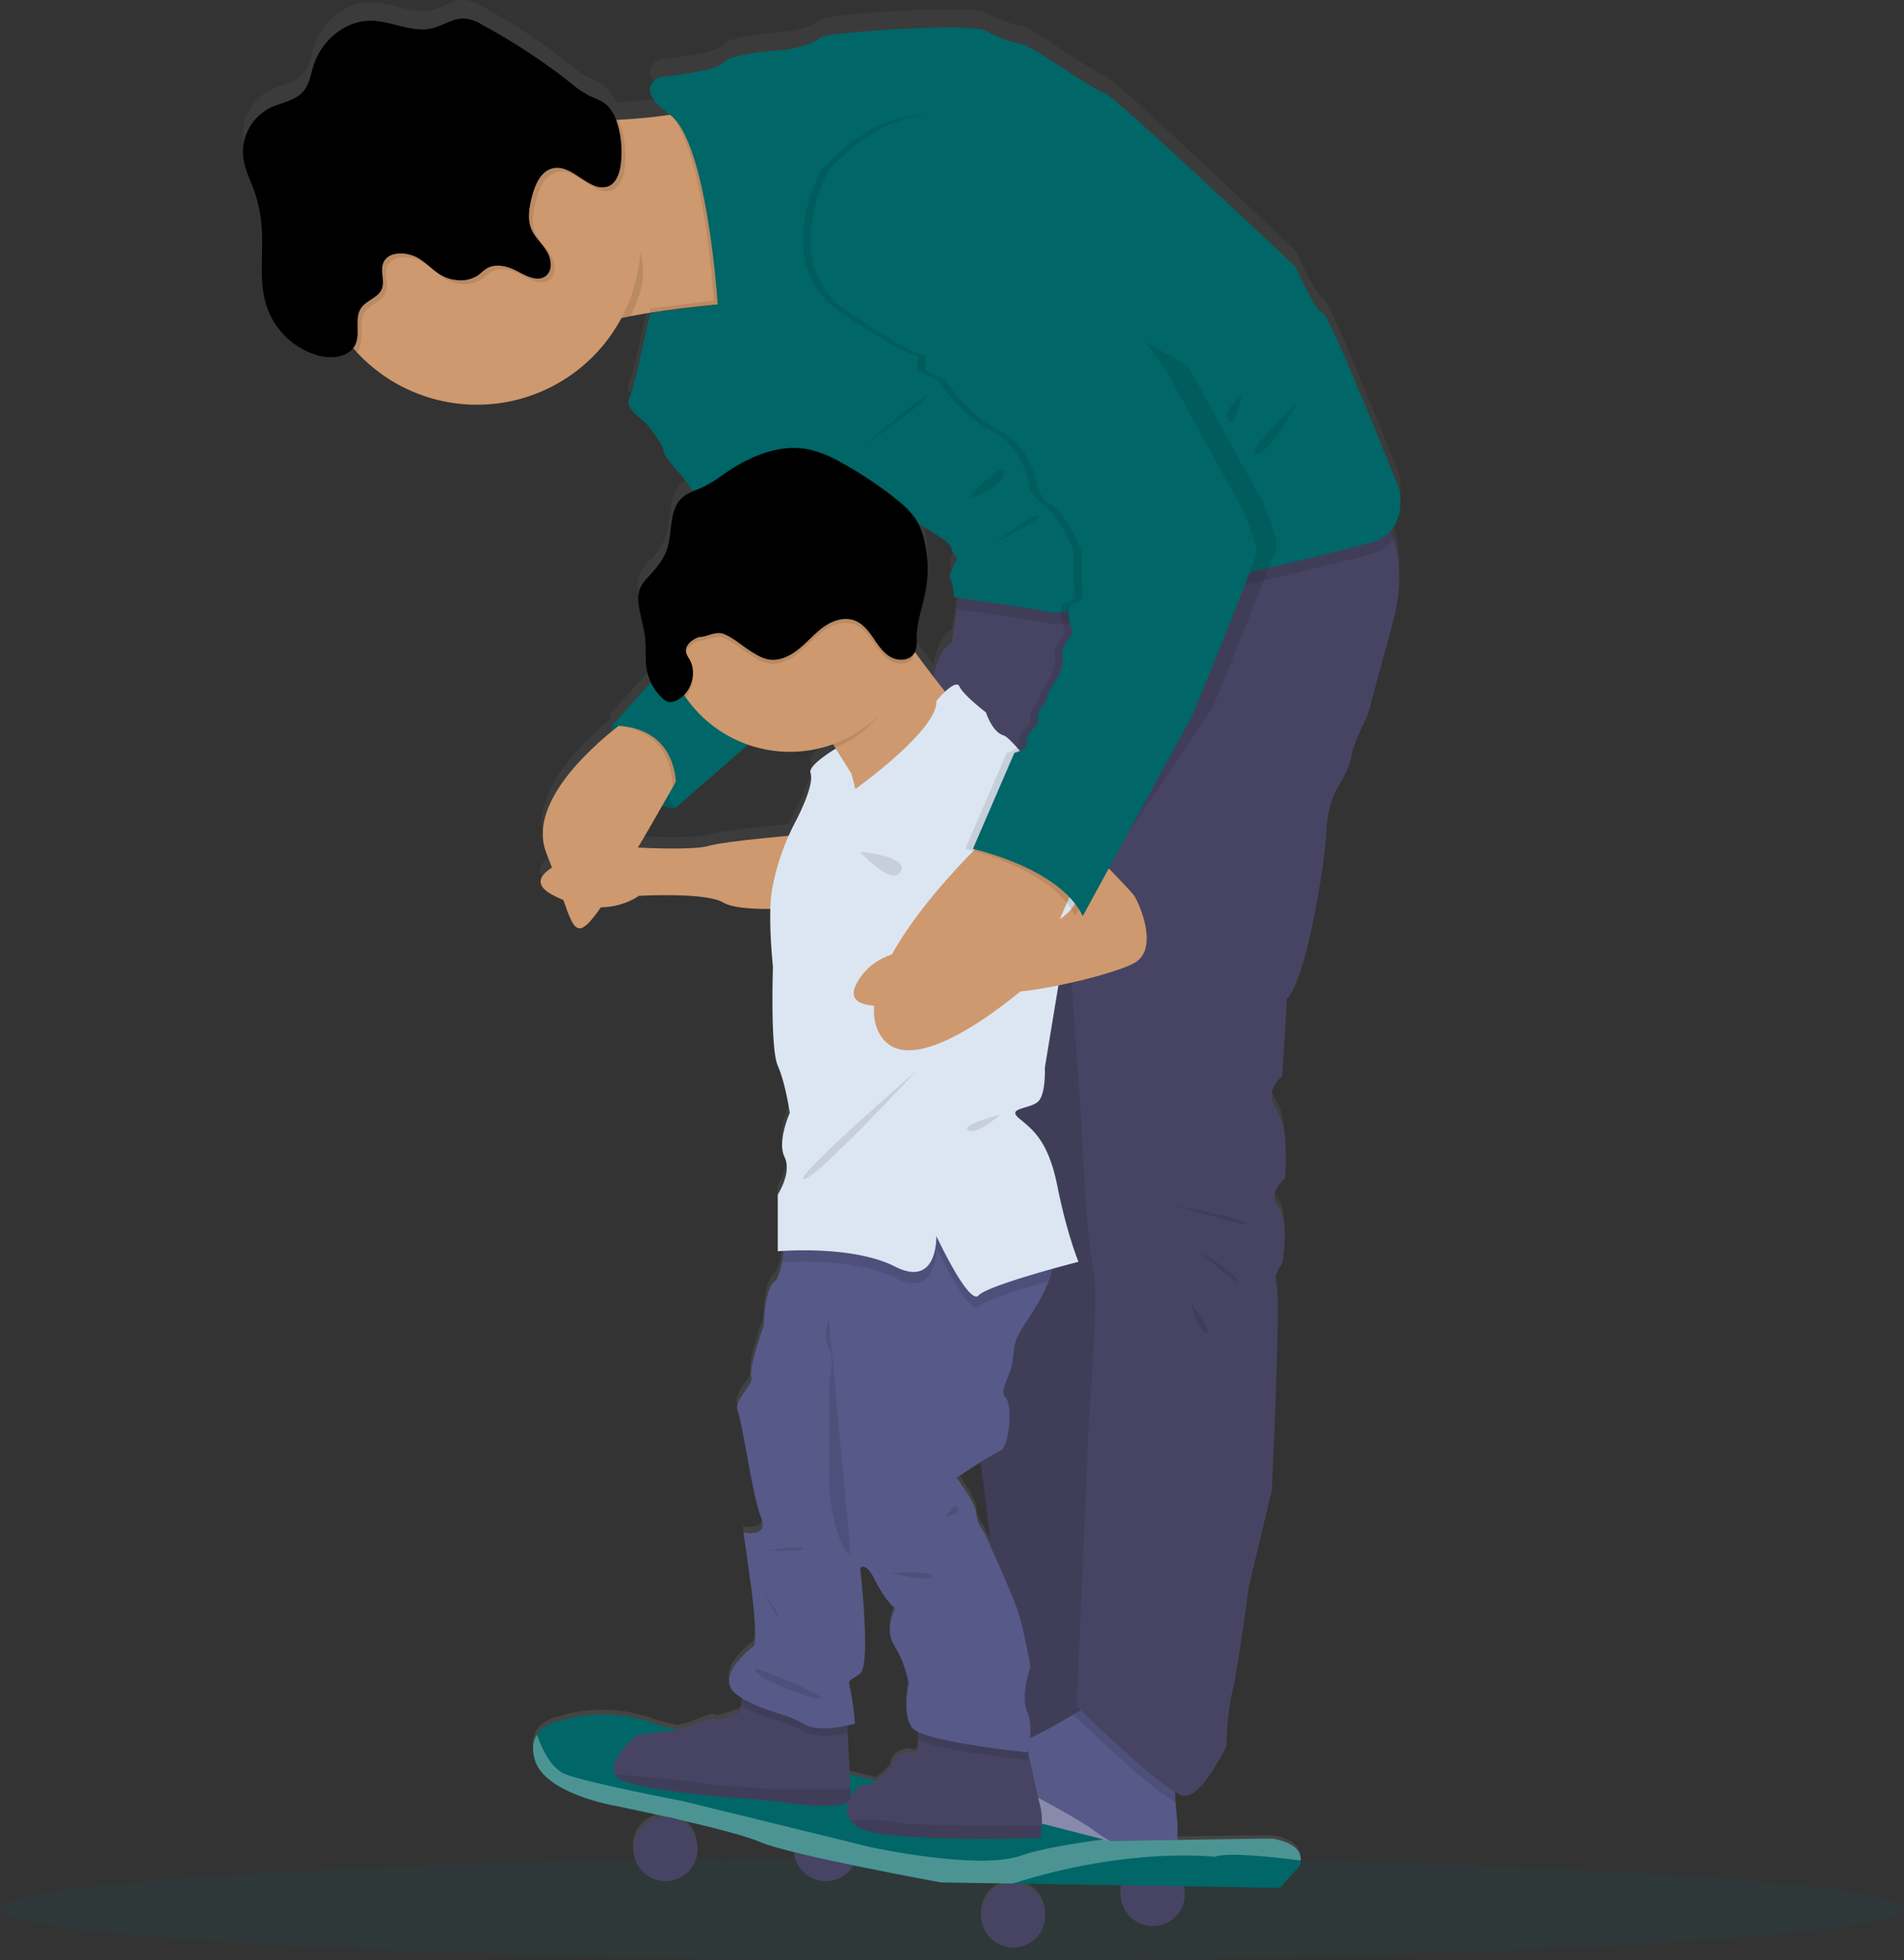 <svg xmlns="http://www.w3.org/2000/svg" xmlns:xlink="http://www.w3.org/1999/xlink" viewBox="0 0 697.66 718.41"><rect x="0" y="0" width="697.66" height="718.41" fill="#333333" stroke="none"/><defs><style>.cls-1,.cls-3{fill:#006667;}.cls-1,.cls-4,.cls-8{isolation:isolate;}.cls-1,.cls-10,.cls-4{opacity:0.1;}.cls-2{fill:url(#linear-gradient);}.cls-5{fill:#ce996e;}.cls-6{fill:#474463;}.cls-7{fill:#575988;}.cls-8{fill:#fff;opacity:0.3;}.cls-9{fill:#dce6f2;}</style><linearGradient id="linear-gradient" x1="352.53" y1="-12738.86" x2="352.53" y2="-12026.39" gradientTransform="matrix(1, 0, 0, -1, -51.45, -12026.39)" gradientUnits="userSpaceOnUse"><stop offset="0" stop-color="gray" stop-opacity="0.25"/><stop offset="0.54" stop-color="gray" stop-opacity="0.12"/><stop offset="1" stop-color="gray" stop-opacity="0.1"/></linearGradient></defs><g id="Layer_2" data-name="Layer 2"><g id="Layer_1-2" data-name="Layer 1"><ellipse class="cls-1" cx="348.83" cy="699.53" rx="348.83" ry="18.88"/><path class="cls-2" d="M509.48,189.5c5.37-6,3.27-15.35,3.27-15.35s-25.34-64.58-28.15-65.29-9.86-17-9.86-17-67.57-64.23-70-64.23S377.64,9.89,374.48,9.54s-8.1-2.13-13.38-5-58.78.36-60.89,2.84-12,4.26-12,4.26-20.06,1.06-22.88,4.61-23.57,5.43-23.57,5.43-10.21,3.8,3.65,13.89h0c-4.44.7-9.63,1.24-14.9,1.62-1.32.09-2.66.18-4,.25h-.79a13.06,13.06,0,0,0-4.92-6.61,40.35,40.35,0,0,0-4.67-2.17,37.25,37.25,0,0,1-6.92-4.75A227.06,227.06,0,0,0,176.49,2.23,15.69,15.69,0,0,0,170.66,0c-4.29-.41-8.12,2.6-12.32,3.61C151,5.42,143.52.92,135.93.85c-9.48-.09-18.11,7.29-21,16.39-1.07,3.37-1.55,7.12-3.86,9.79-3,3.49-8.07,4-12.18,6.07A18.36,18.36,0,0,0,89,49.39v.08a9.43,9.43,0,0,0,.09,1.59c.47,4.28,2.45,8.23,3.9,12.29a50.83,50.83,0,0,1,2.8,12.9v.14c.06.73.11,1.46.14,2.2v2.59c0,3.82-.13,7.67-.12,11.49V95a13.48,13.48,0,0,0,.06,1.54v.54A13.6,13.6,0,0,0,96,98.52a2.51,2.51,0,0,0,0,.61,10.31,10.31,0,0,0,.17,1.36l.09.64c.07.45.15.9.23,1.35l.12.62c.1.48.22,1,.34,1.44,0,.17.08.33.12.5q.27,1,.6,1.92a28.19,28.19,0,0,0,18.66,17.59,17.6,17.6,0,0,0,5,.62c3-.07,5.87-1,7.65-3,.44.5.87,1,1.33,1.5a59.93,59.93,0,0,0,97.33-13c1.05-.23,2.09-.44,3.14-.64l5.49-1,1.77-.28h0l.7-.12c9-1.42,17.74-2.37,24-3L238,108.65s-6,28.81-7.73,32,6,8.51,6,8.51,6.69,8.16,6.69,10.65,7.74,9.58,9.85,13.48a6,6,0,0,0,1,1.35,14.11,14.11,0,0,0-4.26,2.59c-4.89,4.63-3.26,12.75-5.5,19.11-1.4,4-4.33,7.24-7.15,10.39a14.25,14.25,0,0,0-2.52,3.49,8.51,8.51,0,0,0-.67,2.68h0a13.13,13.13,0,0,0-.06,1.54v.18a5.81,5.81,0,0,0,.08,1.18v.51c.49,4.18,1.91,8.22,2.34,12.4s-.09,8.39.77,12.46a18.58,18.58,0,0,0,1.38,4.11l-14.32,16s-.09.79-.12,2.09c-11.94,9.91-30.4,28.61-23.81,45.1q1.08,2.7,2,5.19c-4.85,3.09-6.45,6.76.82,10.42,1.15.58,2.26,1.08,3.35,1.53,3.73,10.95,5.19,14,11.44,5.93.67-.88,1.45-2,2.3-3.21,8.8-.18,13.89-4.25,13.89-4.25s24.63-1.42,31,2.49c3.19,2,10.69,2.4,17.33,2.35a180.38,180.38,0,0,0,1,21.42s-1.06,30.16,1.76,36.55,4.38,17.39,4.38,17.39-4.73,10.64-1.92,16.32-2.46,13.84-2.46,13.84v20.93l2-.14c-.15,1.41-.34,2.89-.59,4.3-.58,3.27-1.45,6.2-2.79,7.15-3.52,2.53-3.87,16-3.87,16S274,499,275,501.85s-6.68,8.51-4.92,12.77,5.36,31.22,8.49,39-6.38,5.68-6.38,5.68L275,579.52s2.82,20.58.71,22-14.25,11.71-5.9,17.74c.65.47,1.31.9,2,1.31a21.82,21.82,0,0,1-.07,2.8c-.16,1.59-.56,2.86-1.45,3-2.48.36-7.41,2.84-8.45,1.78s-7,2.68-13,3.9l-.83.13-7.79-2a54.78,54.78,0,0,0-35.2-1.3s-5.65.88-8.39,5.1c-1.39,2.16-2,5.2-.76,9.44,3.76,12.54,29.39,16.86,29.39,16.86s8.88,1.83,19.55,4.25h-1.07a11.77,11.77,0,1,0,4,.73c12,2.76,25.29,6.12,30.69,8.49a94.5,94.5,0,0,0,12.33,3.7,11.7,11.7,0,0,0,21.78,4.9c16.33,3.41,32.06,6.3,32.06,6.3l26.27.43h.18a11.7,11.7,0,1,0,.16,0l39.77.65a11.74,11.74,0,1,0,22.52,6.64A11.61,11.61,0,0,0,434,693a11.44,11.44,0,0,0-.36-2.86l35.08.57,7-7.7a6.19,6.19,0,0,0,.69-2.41c.21-2.53-1.1-6.37-10.06-8-.66-.12-18.94.17-35.09.44v-6.34s-.45-3.49-.73-7.6c-.08-1.21-.15-2.47-.18-3.71a9.72,9.72,0,0,0,3,1.37c6.69,1.07,15.84-18.45,15.84-18.45s0-11,2.11-19.87,6-38.68,6-38.68l8.46-35.83s3.5-73.1,1.74-75.94,2.12-7.81,2.12-7.81,2.81-15.61-1.41-20.93,2.46-10.65,2.46-10.65,1.76-18.45-3.17-25.54S469.82,391,469.82,391l1.76-28.74c7.39-7.45,14.07-51.8,14.43-61.38a39.38,39.38,0,0,1,3.52-15.62s4.92-7.45,5.63-12.42,6-15.25,6-15.25l9.15-34.07c3.69-13.74,2.75-23.9.3-31.14C510.25,191.32,509.87,190.39,509.48,189.5Zm-165.31,2c5.63,3.55,3.87,4.61,5.63,6.74s.35,1.77-1.06,5.32-.35,2.49.35,6.39.36,3.9.36,3.9l1.76.25-2.45,16.47c-4,2.61-5.83,7.61-6.66,12.77-2.36-3.08-4.74-6.28-6.87-9.26.73-1.63.59-3.57.61-5.4.08-6,2.32-11.73,3.35-17.64a44.57,44.57,0,0,0-.57-18.11,27.4,27.4,0,0,0-2.35-6.43c2.28,1.52,5.17,3.32,7.9,5Zm6.33,347.73s4.45-3,8.77-5.73c1.45,10.53,2.82,21.48,3.79,31.38-1.55-3.44-2.63-5.78-2.63-5.78a11.89,11.89,0,0,1-2.72-6.74c-.17-3.86-7.21-13.09-7.21-13.09ZM324.11,174.51c1,.14,2.42,1.41,3.76,2.93-1.24-1-2.49-2-3.77-2.94ZM259.7,305.79c-4.06,1.28-17.82,1.09-26,.61,3.06-5.23,6.1-10.55,8.8-15.32a33.07,33.07,0,0,0,4.85.87l26.79-23.53a46.19,46.19,0,0,0,31.1-.2l.73,1.14c.31.5.64,1,1,1.56l-.67-1.09S296,276,297,278.83s-1.4,9.93-5.27,17.53c-1,1.9-1.87,3.78-2.71,5.67C280.27,302.85,263.76,304.51,259.7,305.79Zm50.83,327.84-.15-2.81c1.7-.37,2.82-.71,2.82-.71a110.47,110.47,0,0,0-1.76-12.42c-1.06-4.26-.51-2.84,3.61-6s0-39,0-39,2-2.49,5.17,3.9,6.35,10.29,7.41,10.64-4.23,7.46,0,14.2a40.79,40.79,0,0,1,5.27,14.19s-2.81,11.27,1.41,16.28a6.25,6.25,0,0,0,2,1.37v2.85a35,35,0,0,1-.09,3.81,1.41,1.41,0,0,1-1.63,1.15,1.44,1.44,0,0,1-.62-.27c-1.09-.71-8,.88-7.53,5.33a33,33,0,0,1-5.52,5.17l-9.59-2.48Z"/><path class="cls-3" d="M224.16,266s-3.35,27.45,23.22,30.26l4-19L243,266,231,262Z"/><path class="cls-4" d="M231,262,224.16,266s-3.35,27.45,23.22,30.26"/><path class="cls-5" d="M272.37,110.81s-17.93,1.1-35.91,4.08q-2.76.47-5.49,1c-1.06.2-2.1.41-3.14.64-9.42,1.94-18,4.46-23,7.68-6,3.85-8-6.52-8.19-20.93-.08-5.07.09-10.63.36-16.25.35-6.5.86-13.08,1.4-19C199.59,54.91,201,44.71,201,44.71s6.28,0,14.67-.29l2.7-.1c2.63-.1,5.42-.24,8.23-.41,1.33-.07,2.67-.15,4-.25,5.32-.38,10.57-.92,15-1.62,4.72-.76,8.55-1.72,10.63-3C265.69,33.38,272.37,110.81,272.37,110.81Z"/><path class="cls-6" d="M352.26,212.17l-3.5,23.23s-7.63,9.5-6.63,14.78,9.8,238.62,9.8,238.62S369.18,587.34,363.19,600s-.35,42.24-.35,42.24l35.9-5.63,12-430.79Z"/><path class="cls-4" d="M352.26,212.17l-3.5,23.23s-7.63,9.5-6.63,14.78,9.8,238.62,9.8,238.62S369.18,587.34,363.19,600s-.35,42.24-.35,42.24l35.9-5.63,12-430.79Z"/><path class="cls-7" d="M431.45,648.23c-1.14,1.89-1.05,7.45-.73,12.18.28,4.07.73,7.53.73,7.53v23.93S393.09,678.5,372,664.42c-8.71-5.81-11.19-11.21-10.71-15.53.7-6.15,7.4-10.16,10.71-10.16,3.16,0,13.14-5.51,21.32-10.38,6.43-3.81,11.77-7.22,11.77-7.22S433.56,644.71,431.45,648.23Z"/><path class="cls-4" d="M431.45,648.23c-1.14,1.89-1.05,7.45-.73,12.18-8.53-4-34.94-29.62-37.43-32.06,6.43-3.81,11.77-7.22,11.77-7.22S433.56,644.71,431.45,648.23Z"/><path class="cls-6" d="M510.29,228.36l-9.15,33.79s-5.28,10.2-6,15.13-5.63,12.32-5.63,12.32A39,39,0,0,0,486,305.08c-.35,9.51-7,53.5-14.43,60.89l-1.76,28.51s-7,4.92-2.11,12,3.17,25.34,3.17,25.34-6.69,5.28-2.46,10.56,1.4,20.77,1.4,20.77-3.87,4.92-2.11,7.74S466,546.21,466,546.21l-8.46,35.54s-3.88,29.57-6,38.37-2.11,19.7-2.11,19.7-9.15,19.36-15.84,18.31-39.06-32.74-39.06-32.74l4.57-107s3.87-45.4,1.41-54.2-4.22-52.79-4.22-52.79l-4.93-69.33-49.22-77.43s-3.57-22.53,6.63-29.21l1.85-12.17,1.67-11.06,58.43-6.34,89.39-23.22s6.89,4.25,10.5,14.86C513,204.65,514,214.73,510.29,228.36Z"/><path class="cls-5" d="M354.76,264S313.23,315,315,300.71c1.1-8.95-4.58-19.88-9-26.79-2.61-4.11-4.77-6.8-4.77-6.8S326.56,220.67,328,227c.45,2,3.38,6.59,7.15,11.83C343.07,249.81,354.76,264,354.76,264Z"/><path class="cls-8" d="M431.45,686.89v5S393.09,678.52,372,664.44c-8.71-5.81-11.19-11.21-10.71-15.53,11.66,5.9,33.35,17.15,39.92,22.22C406.76,675.43,421.18,682.24,431.45,686.89Z"/><circle class="cls-6" cx="422.42" cy="694.15" r="11.73"/><circle class="cls-6" cx="302.6" cy="677.68" r="11.73" transform="translate(-236.3 167.39) rotate(-22.5)"/><path class="cls-3" d="M476.6,681.85a6.27,6.27,0,0,1-.69,2.39l-7,7.63-97.84-1.57-26.31-.43s-55.38-10.08-66.17-14.78-53.21-13.3-53.21-13.3-25.62-4.3-29.38-16.73c-1.27-4.21-.63-7.22.76-9.36,2.73-4.19,8.39-5.07,8.39-5.07a55.26,55.26,0,0,1,35.2,1.3l164,42.19,2.54.65s58.46-1.09,59.64-.88C475.5,675.53,476.81,679.34,476.6,681.85Z"/><path class="cls-8" d="M476.6,681.85c-9.84-1.28-27-3.17-31.42-1.35,0,0-31.21-3.86-74.15,9.8l-26.27-.43s-55.38-10.08-66.17-14.78-53.21-13.3-53.21-13.3-25.62-4.3-29.38-16.73c-1.27-4.21-.63-7.22.76-9.36,1.75,5.1,5.12,12.49,10.5,14.56,8.45,3.25,43.18,9.87,43.18,9.87L319.18,677s39.69,8.61,55.14,3c6.33-2.28,18.21-4.31,30-5.9l2.54.65s58.46-1.09,59.64-.88C475.5,675.53,476.81,679.34,476.6,681.85Z"/><path class="cls-6" d="M381.67,669.18a32.51,32.51,0,0,1-.55,4.39S342.24,675,322,672c-5.59-.83-8.75-2.62-10.32-4.76a7.32,7.32,0,0,1-.73-7,10.94,10.94,0,0,1,.85-1.88c1.51-2.64,3.83-4.51,5.1-4.26,3.52.71,9.56-6.51,9.56-6.51-.48-4.41,6.45-6,7.53-5.28a1.42,1.42,0,0,0,2-.26,1.44,1.44,0,0,0,.27-.62c.07-.33.09-1.92.09-3.78,0-3.1-.09-7-.09-7l39.08,4.75,1.55,7.47c1.42,6.66,3.4,15.81,4.25,18.94A22.52,22.52,0,0,1,381.67,669.18Z"/><path class="cls-4" d="M381.67,669.18a32.51,32.51,0,0,1-.55,4.39S342.24,675,322,672c-5.59-.83-8.75-2.62-10.32-4.76,5.19-.31,11.94-.48,16.12.54C333.76,669.22,369.41,669.22,381.67,669.18Z"/><path class="cls-6" d="M311.76,658.3a2,2,0,0,1-.85,1.88c-4.92,3.8-28.53-.33-28.53-.33s-48.24-3-55.45-7.92a5.18,5.18,0,0,1-1.59-1.67c-3-5.42,7.86-14.52,8.8-14.52s13.91-1.77,14.78-1.94c6-1.21,12-4.93,13-3.87s6-1.41,8.44-1.76c.89-.13,1.3-1.39,1.45-3a33.14,33.14,0,0,0-.22-6.53L310.12,629l.34,6.14,1.11,20.44.14,2.51A1.17,1.17,0,0,1,311.76,658.3Z"/><path class="cls-4" d="M282.42,659.85s-48.24-3-55.45-7.92a5.18,5.18,0,0,1-1.59-1.67c9.77.8,26.06,2.15,29,2.9,4.23,1,28,2.46,28,2.46h29.23l.14,2.51C313,665.21,282.42,659.85,282.42,659.85Z"/><circle class="cls-6" cx="243.86" cy="677.68" r="11.73"/><circle class="cls-6" cx="371.26" cy="702.03" r="11.73"/><path class="cls-5" d="M252,278.69s-2.22,4-5.56,9.94c-8,14.12-22.39,39.15-28.58,47.07-8.8,11.26-8.09.71-17.6-22.87-7.06-17.54,14.67-37.61,26.29-46.73,4-3.17,6.8-5,6.8-5Z"/><path class="cls-5" d="M294.54,305.79s-29.21,2.46-34.84,4.22-29.91.7-32,0-43.65,8.8-24.64,18.3,31,0,31,0,24.64-1.41,31,2.47,29.56,1.76,29.56,1.76Z"/><path class="cls-4" d="M233.86,90.4c3.6,9.21,1.35,17.23-2.89,25.46-10.62,2-20.61,4.75-26.17,8.32-15.84,10.21-3.87-79.54-3.87-79.54s7.66,0,17.37-.39C215.36,57.67,226.5,71.6,233.86,90.4Z"/><path class="cls-5" d="M234.76,88.4a60,60,0,1,1-6-26.23A60,60,0,0,1,234.76,88.4Z"/><path class="cls-4" d="M510.58,197.47a13.77,13.77,0,0,1-8,5.55c-13.73,3.87-110.52,27.1-116.85,25.69-5.59-1.24-29.58-4.69-35.11-5.48l1.67-11.06,58.43-6.34,89.39-23.22S507,186.86,510.58,197.47Z"/><path class="cls-4" d="M272.37,110.81a334.53,334.53,0,0,0-34.15,3.8,2.35,2.35,0,0,0-.06-1.57l23.4-2.89s-3.42-55-16-68.18c4.72-.76,8.55-1.72,10.63-3C265.69,33.38,272.37,110.81,272.37,110.81Z"/><path class="cls-3" d="M241.76,28.21s20.77-1.87,23.58-5.39,22.88-4.57,22.88-4.57,9.85-1.76,12-4.23,55.6-5.63,60.88-2.81,10.21,4.57,13.38,4.93,27.8,17.94,30.26,17.94,70,63.71,70,63.71,7,16.19,9.86,16.89,28.16,64.76,28.16,64.76,3.52,15.48-10.2,19.36S392,225.9,385.71,224.49s-36.25-5.63-36.25-5.63.35,0-.35-3.87-1.76-2.82-.36-6.34,2.82-3.17,1.06-5.28,0-3.17-5.63-6.69-12-7.39-12.32-8.44-5.28-8.1-7.74-8.45-71.45-19.71-71.45-19.71l-16.19-5.28s-7.74-5.28-6-8.44,7.73-31.75,7.73-31.75l24.75-3S259.27,52,245.41,42,241.76,28.21,241.76,28.21Z"/><path class="cls-4" d="M252,278.69s-2.22,4-5.56,9.94c-.52-18.36-13.36-21.92-19.89-22.53,4-3.17,6.8-5,6.8-5Z"/><path class="cls-3" d="M234.76,145.3l1.7,9.5s6.69,8.1,6.69,10.56,7.74,9.5,9.86,13.37,9.5,4.58,6.68,11.27-19,57.72-19,57.72L224.15,266s27.45-2.47,23.22,30.26l35.55-31,27.84-50.65s-27.1-51.38-28.15-55.6S234.76,145.3,234.76,145.3Z"/><path class="cls-4" d="M317.07,162.9s22.52-15.84,22.52-17.6S317.07,162.9,317.07,162.9Z"/><path class="cls-4" d="M354.76,182.61s12-2.82,13-9.15S354.76,182.61,354.76,182.61Z"/><path class="cls-4" d="M364.58,198.8s16.9-8.37,16.19-9.82S364.58,198.8,364.58,198.8Z"/><path class="cls-4" d="M455,145.19s-7,4.57-4.92,8.85S455,145.19,455,145.19Z"/><path class="cls-4" d="M475.76,147.06s-19.94,19-15.43,19.36S475.76,147.06,475.76,147.06Z"/><path class="cls-4" d="M430.4,441.64s25.69,4.93,26.39,6.69S430.4,441.64,430.4,441.64Z"/><path class="cls-4" d="M439.55,458.53s13.72,8.45,14.07,10.91S439.55,458.53,439.55,458.53Z"/><path class="cls-4" d="M436.38,477.54s2.11,9.5,5.63,10.91S436.38,477.54,436.38,477.54Z"/><path class="cls-4" d="M228.82,61.86a.67.67,0,0,1,0,.31c-.48,3.13-1.76,6.52-4.7,7.56a7.51,7.51,0,0,1-5.33-.49c-5-2.19-9.45-7.45-14.79-6.18-2.54.6-4.32,2.53-5.58,4.9a25,25,0,0,0-2,5.37c-1,3.92-1.8,8.18-.27,11.91A11.67,11.67,0,0,0,197,87c1.42,2.27,3.42,4.2,4.82,6.49,1.74,2.86,2.19,7.15-.52,9.11a5.52,5.52,0,0,1-4.66.65,28.09,28.09,0,0,1-5.69-2.52c-3.54-1.85-8-3-11.36-.86-1.16.72-2.09,1.76-3.2,2.52a11.53,11.53,0,0,1-7.73,1.61c-6.36-.65-8.74-4.68-13.6-7.8-3.56-2.3-11-3.28-13.12,1.42-1.36,3,.66,6.78-.67,9.84s-5.56,4-7.52,6.84c-2.58,3.74-.18,9.15-2.07,13.3a7,7,0,0,1-1.15,1.76,60.18,60.18,0,0,1,85.1-85l2.7-.1c2.63-.1,5.42-.24,8.23-.41a23.36,23.36,0,0,1,1.55,4.39A36.52,36.52,0,0,1,228.82,61.86Z"/><path d="M140.51,96.22c-1.37,3,.65,6.78-.67,9.83s-5.58,4-7.52,6.84c-2.59,3.75-.19,9.16-2.07,13.3-2.16,4.73-8.68,5.47-13.68,4.09a28,28,0,0,1-18.66-17.45c-3.39-9.65-1.2-20.27-2.08-30.46A50.43,50.43,0,0,0,93,69.58c-1.45-4-3.43-7.94-3.9-12.19a18.12,18.12,0,0,1,9.78-17.81c4.12-2,9.19-2.57,12.19-6,2.3-2.66,2.79-6.37,3.86-9.72,2.89-9,11.52-16.34,21-16.25,7.58.06,15,4.53,22.41,2.77,4.19-1,8-4,12.32-3.57A15.49,15.49,0,0,1,176.52,9a226.36,226.36,0,0,1,32.71,21.5,36.65,36.65,0,0,0,6.93,4.71,42,42,0,0,1,4.67,2.15c3.23,2,4.92,5.81,5.84,9.51a36.32,36.32,0,0,1,.74,13.62c-.44,3.21-1.7,6.81-4.75,7.88a7.49,7.49,0,0,1-5.34-.51c-5-2.17-9.44-7.43-14.78-6.17-4.36,1-6.46,5.94-7.6,10.27-1,3.92-1.82,8.18-.27,11.92,1.28,3.1,4,5.37,5.71,8.24s2.2,7.16-.52,9.11c-3,2.17-7.07-.14-10.36-1.86-3.52-1.85-8-3-11.35-.87-1.15.72-2.08,1.76-3.2,2.53a11.68,11.68,0,0,1-7.72,1.6c-6.37-.65-8.75-4.68-13.6-7.8C150.06,92.49,142.64,91.51,140.51,96.22Z"/><path class="cls-4" d="M335.13,238.78c-.27,1.5-2.33,1.67-2.75,3.13-4,14.11-12.8,26.8-26.38,32-2.61-4.11-4.77-6.8-4.77-6.8S326.57,220.66,328,227C328.43,229,331.36,233.54,335.13,238.78Z"/><path class="cls-5" d="M335.88,229.06a46.46,46.46,0,1,1-46.47-46.45h0a46.28,46.28,0,0,1,46.46,46.12Z"/><path class="cls-4" d="M310.2,629l.34,6.14c-4.07.9-11.81,2.08-16.32-.68-5.83-3.57-14.44-4.44-22.33-9.3a33.14,33.14,0,0,0-.22-6.53Z"/><path class="cls-4" d="M376.87,642.85c-.27,1.37-.52,2.21-.52,2.21s-31.05-3.18-40-7.47c0-3.1-.09-7-.09-7l39.08,4.75Z"/><path class="cls-7" d="M369.86,503.23c-2.11,5.63-3.17,6.69-1.05,9.5s1.05,17.6-2.31,19-16,9.85-16,9.85,7,9.15,7.21,13a11.78,11.78,0,0,0,2.72,6.69s10.84,23.23,13,30.62,4.14,19,4.14,19-3.79,10.56-1.17,16.55,0,14.78,0,14.78-37.81-3.87-42-8.84-1.4-16.15-1.4-16.15a40.45,40.45,0,0,0-5.28-14.08c-4.23-6.69,1-13.72,0-14.08s-4.23-4.22-7.41-10.55-5.16-3.88-5.16-3.88,4.12,35.55,0,38.72-4.68,1.76-3.62,6a108.74,108.74,0,0,1,1.76,12.32s-12.67,3.87-19,0-15.86-4.58-24.23-10.56,3.79-16.19,5.9-17.6-.7-21.82-.7-21.82l-2.82-20.06s9.5,2.11,6.38-5.63-6.73-34.49-8.49-38.71,6-9.86,4.93-12.67,4.57-19,4.57-19,.36-13.37,3.87-15.88c1.34-.94,2.21-3.86,2.79-7.09a87.19,87.19,0,0,0,1.09-11.52s80.59-5.63,93.61,2.11c5.86,3.48,5.45,9.89,3,16.38-3,7.92-9.16,16-10.71,18.93C370.57,494,372,497.6,369.86,503.23Z"/><path class="cls-4" d="M384.09,469.63c-10,2.81-23.32,6.94-25.49,9.31-3.52,3.88-15.49-21.82-15.49-21.82s.71,19.32-15.13,11.24c-13.71-7-35.84-6.08-41.56-5.7a87.19,87.19,0,0,0,1.09-11.52s80.59-5.63,93.61,2.11C387,456.73,386.57,463.14,384.09,469.63Z"/><path class="cls-9" d="M343.11,256.87s7-8.45,8.45-5.28,9.71,9.5,9.71,9.5,2.37,7.39,6.54,8.45,35.49,43.29,35.49,43.29L392,335.7l-9.15,55.61s.4,8.8-2.09,12-12,2.46-7.59,6.33,10.74,7.39,14.26,25,7.74,27.8,7.74,27.8-33.08,8.45-36.6,12.32-15.49-21.82-15.49-21.82.71,19.31-15.13,11.24S285,458.57,285,458.57v-20.8s5.28-8.1,2.47-13.73,1.92-16.19,1.92-16.19-1.57-10.91-4.39-17.24-1.76-36.25-1.76-36.25-2.14-19.36-.19-29.22a87.27,87.27,0,0,1,8.67-24.48c3.87-7.54,6.32-14.58,5.27-17.4s9.29-8.92,9.29-8.92l5.73,9.27,1.46,5.54S343.82,267.43,343.11,256.87Z"/><path class="cls-5" d="M393.76,305.79s19.71,19.35,21.82,22.52,9.18,19.65,0,24.65-45,12.71-48.56,10.05-25,3-25,3-35.86,8.8-28.12-5.63,26.05-12,26.05-12,29.58-.05,32.74-3,27-9.28,21.6-22.32S393.76,305.79,393.76,305.79Z"/><path class="cls-4" d="M335.88,392.37S290,432.14,294.54,432.14,335.88,392.37,335.88,392.37Z"/><path class="cls-4" d="M366.5,408.56s-14.59,3.51-11.77,5.63S366.5,408.56,366.5,408.56Z"/><path class="cls-4" d="M315.05,312.12s18.21,1.63,15,7.33S315.05,312.12,315.05,312.12Z"/><path class="cls-4" d="M303.7,483.05s-2.47,7.16,0,11,0,13,0,13v32s-.34,23.23,8.09,31.32Z"/><path class="cls-4" d="M279.59,582.77s4.92,7.21,5.63,9.85S279.59,582.77,279.59,582.77Z"/><path class="cls-4" d="M280.82,568.34s11.44-2.11,13.2-.88S280.82,568.34,280.82,568.34Z"/><path class="cls-4" d="M277.48,611.45s-3.35.35,3.34,4,19.71,8.27,19.88,6.69S277.48,611.45,277.48,611.45Z"/><path class="cls-4" d="M326.45,576.43c1.18,0,15.91-.88,15.06,1.41S326.45,576.43,326.45,576.43Z"/><path class="cls-4" d="M346.46,555.84s3.34-5.8,4.57-3.34S346.46,555.84,346.46,555.84Z"/><path class="cls-4" d="M335.88,229.06a46,46,0,0,1-1.78,12.77c-1.94,1.76-5.29,1.78-7.68.47-2.8-1.54-4.63-4.34-6.45-7s-3.89-5.32-6.87-6.46c-3.77-1.42-8.07,0-11.35,2.36s-5.9,5.48-9,8-7.05,4.56-11,3.94c-2.55-.39-4.81-1.83-7-3.22-3-1.89-6.22-4.83-9.51-6.1s-6,1-9.13,1c-2.49.9-5.2,3-4.7,5.54a8.6,8.6,0,0,0,1.28,2.68,11.25,11.25,0,0,1-1.47,12.39A46.46,46.46,0,1,1,335.89,229Z"/><path d="M256.1,233.47c-2.49.9-5.2,2.95-4.71,5.55a8.92,8.92,0,0,0,1.29,2.67c2.92,5.21.45,12.69-5,15.11a4.46,4.46,0,0,1-2.78.44,5.06,5.06,0,0,1-2-1.2,18.55,18.55,0,0,1-5.77-10c-.86-4-.33-8.24-.77-12.35s-1.85-8.16-2.34-12.3a11.36,11.36,0,0,1,.63-6.08,14.09,14.09,0,0,1,2.52-3.46c2.81-3.13,5.74-6.33,7.15-10.3,2.23-6.32.61-14.37,5.49-19,2.26-2.12,5.42-2.91,8.22-4.25a57.61,57.61,0,0,0,7.55-4.79c9.05-6.22,20.05-11,30.81-8.8a43.53,43.53,0,0,1,12.21,5,136.56,136.56,0,0,1,20,13.44,31,31,0,0,1,7,7.19,24.89,24.89,0,0,1,3.06,7.65,43.86,43.86,0,0,1,.58,18c-1,5.86-3.27,11.55-3.36,17.5,0,2,.16,4.16-.87,5.88-1.65,2.74-5.74,3-8.54,1.48s-4.63-4.34-6.44-7-3.89-5.32-6.87-6.45c-3.77-1.43-8.07,0-11.35,2.35s-5.89,5.48-9,8-7,4.56-11,3.94c-2.55-.39-4.81-1.82-7-3.21-3-1.9-6.22-4.84-9.5-6.1S259.22,233.47,256.1,233.47Z"/><path class="cls-5" d="M362.82,305.79s-51.73,47.86-41.18,71.79,57-18.3,57-18.3L395.2,321Z"/><g class="cls-10"><path d="M247.66,254a4.42,4.42,0,0,1-2.77.44,4.79,4.79,0,0,1-2-1.21,18.54,18.54,0,0,1-5.78-9.94c-.85-4.05-.32-8.25-.76-12.36s-1.86-8.15-2.34-12.3a2.64,2.64,0,0,0,0-.62,15.83,15.83,0,0,0,0,3.44c.48,4.14,1.9,8.14,2.34,12.3s-.09,8.31.76,12.35a18.57,18.57,0,0,0,5.78,9.95,4.94,4.94,0,0,0,2,1.2,4.42,4.42,0,0,0,2.77-.44c4.3-1.91,6.73-6.94,6.16-11.54A11.1,11.1,0,0,1,247.66,254Z"/><path d="M339.17,213.21c-1,5.86-3.27,11.55-3.35,17.5,0,2,.16,4.16-.88,5.88-1.64,2.74-5.73,3-8.53,1.48s-4.63-4.33-6.45-7-3.88-5.32-6.87-6.45c-3.76-1.42-8.06,0-11.34,2.36s-5.9,5.47-9,8-7.05,4.56-11,4c-2.55-.4-4.81-1.83-7-3.22-3-1.9-6.22-4.83-9.5-6.1s-6,1-9.13,1c-2.49.91-5.2,2.95-4.72,5.56a4.14,4.14,0,0,0,.27.82,7.76,7.76,0,0,1,4.45-3.56c3.12,0,5.88-2.24,9.13-1s6.53,4.2,9.5,6.1c2.17,1.39,4.43,2.82,7,3.21,4,.62,7.92-1.39,11-3.94s5.73-5.7,9-8,7.58-3.78,11.34-2.35c3,1.13,5.06,3.82,6.87,6.45s3.65,5.42,6.45,7,6.89,1.26,8.53-1.48c1-1.72.85-3.87.88-5.88.08-5.95,2.32-11.64,3.35-17.5a44.25,44.25,0,0,0,.64-9.12A44.25,44.25,0,0,1,339.17,213.21Z"/></g><path class="cls-4" d="M300.88,62.24s-19,34.49,7,52.09,28.51,15.84,28.51,15.84-.36,4.22,0,5.28,7,3.51,7,3.51,8.09,13,19.7,18.66,13.73,19,13.73,19,0,4.58,6,8.8S393.44,202,393.44,202v11.27c0,1.76,2.11,7-2.46,7.56s-.71,11.09-.71,11.09-4.92,6-3.87,8.8-2.11,8.44-2.11,8.44-3.87,5.63-3.52,6.69-4.22,4.93-3.17,7.39-5.27,5.63-4.22,8.45-4.5,4.22-4.5,4.22l-15.21,35.2s32,7,40.26,24.63l40.34-73.91S456.79,206.54,457.5,203s-4.93-16.19-4.93-16.19l-27.45-50L383.94,78.76S351.21,9.1,300.88,62.24Z"/><path class="cls-4" d="M341.51,76.79s-49.44,17.35-23.4,34.95,28.51,15.83,28.51,15.83-.35,4.23,0,5.28,7,3.52,7,3.52,8.1,13,19.71,18.66,13.73,19,13.73,19,0,4.58,6,8.8,10.56,16.54,10.56,16.54v11.26c0,1.76,2.11,7-2.47,7.57s-.7,11.09-.7,11.09-4.93,6-3.87,8.79-2.11,8.45-2.11,8.45-3.87,5.63-3.52,6.69-4.23,4.93-3.17,7.39-5.28,5.63-4.22,8.45-4.51,4.22-4.51,4.22l-15.2,35.19s26.36,1.36,34.68,19l45.91-68.23S467,204,467.67,200.47s-4.91-16.23-4.91-16.23l-27.45-50L372.69,98.12S391.84,23.64,341.51,76.79Z"/><path class="cls-3" d="M303.7,62.24s-19,34.49,7,52.09,28.51,15.84,28.51,15.84-.35,4.22,0,5.28,7,3.51,7,3.51,8.1,13,19.71,18.66,13.73,19,13.73,19,0,4.58,6,8.8S396.26,202,396.26,202v11.27c0,1.76,2.11,7-2.47,7.56s-.7,11.09-.7,11.09-4.93,6-3.87,8.8-2.11,8.44-2.11,8.44-3.87,5.63-3.52,6.69-4.23,4.93-3.17,7.39-5.28,5.63-4.22,8.45-4.51,4.22-4.51,4.22l-15.2,35.2s31.94,7,40.25,24.63l40.34-73.91s22.53-55.25,23.23-58.77-4.93-16.19-4.93-16.19l-27.45-50L386.76,78.78S354,9.1,303.7,62.24Z"/><g class="cls-10"><path d="M95.83,79.56A50.08,50.08,0,0,0,93,66.76c-1.45-4-3.43-7.94-3.9-12.19v-.38a17.1,17.1,0,0,0,0,3.2c.47,4.25,2.45,8.16,3.9,12.19a50,50,0,0,1,2.8,12.79c.14,1.64.2,3.3.22,5C96.08,84.72,96.05,82.13,95.83,79.56Z"/><path d="M130.25,123.38c-2.15,4.72-8.68,5.47-13.68,4.08A28.06,28.06,0,0,1,97.91,110a41.22,41.22,0,0,1-2-13.31c-.06,5.51.15,11,2,16.12a28.09,28.09,0,0,0,18.66,17.45c5,1.38,11.53.64,13.68-4.09.91-2,.82-4.32.78-6.6A10.27,10.27,0,0,1,130.25,123.38Z"/><path d="M227.41,57.64c-.43,3.2-1.7,6.8-4.75,7.87a7.5,7.5,0,0,1-5.33-.5c-5-2.18-9.45-7.44-14.79-6.17-4.36,1-6.45,5.93-7.6,10.27a25.26,25.26,0,0,0-1.07,8.47,32.86,32.86,0,0,1,1.07-5.66c1.15-4.33,3.24-9.23,7.6-10.27,5.34-1.26,9.75,4,14.79,6.17a7.45,7.45,0,0,0,5.33.51c3.05-1.07,4.32-4.67,4.75-7.88a36.4,36.4,0,0,0,.3-6.17C227.66,55.4,227.56,56.53,227.41,57.64Z"/><path d="M199.86,98.38c-3,2.17-7.07-.14-10.36-1.87-3.52-1.85-8-3-11.35-.87-1.15.72-2.08,1.76-3.2,2.53a11.55,11.55,0,0,1-7.72,1.6c-6.37-.65-8.75-4.68-13.6-7.8-3.56-2.29-11-3.27-13.12,1.43a8.5,8.5,0,0,0-.41,4.33,5.63,5.63,0,0,1,.41-1.51c2.13-4.71,9.56-3.73,13.12-1.43,4.85,3.12,7.23,7.15,13.6,7.8A11.63,11.63,0,0,0,175,101c1.12-.76,2.05-1.8,3.2-2.52,3.38-2.1,7.83-1,11.35.87,3.29,1.72,7.34,4,10.36,1.86,1.76-1.26,2.18-3.5,1.79-5.71A4.68,4.68,0,0,1,199.86,98.38Z"/><path d="M139.84,103.24c-1.37,3.14-5.58,4-7.52,6.83-1.45,2.1-1.33,4.72-1.28,7.35a8.33,8.33,0,0,1,1.28-4.53c1.94-2.83,6.15-3.7,7.52-6.84a8.69,8.69,0,0,0,.38-4.26A5.64,5.64,0,0,1,139.84,103.24Z"/></g></g></g></svg>